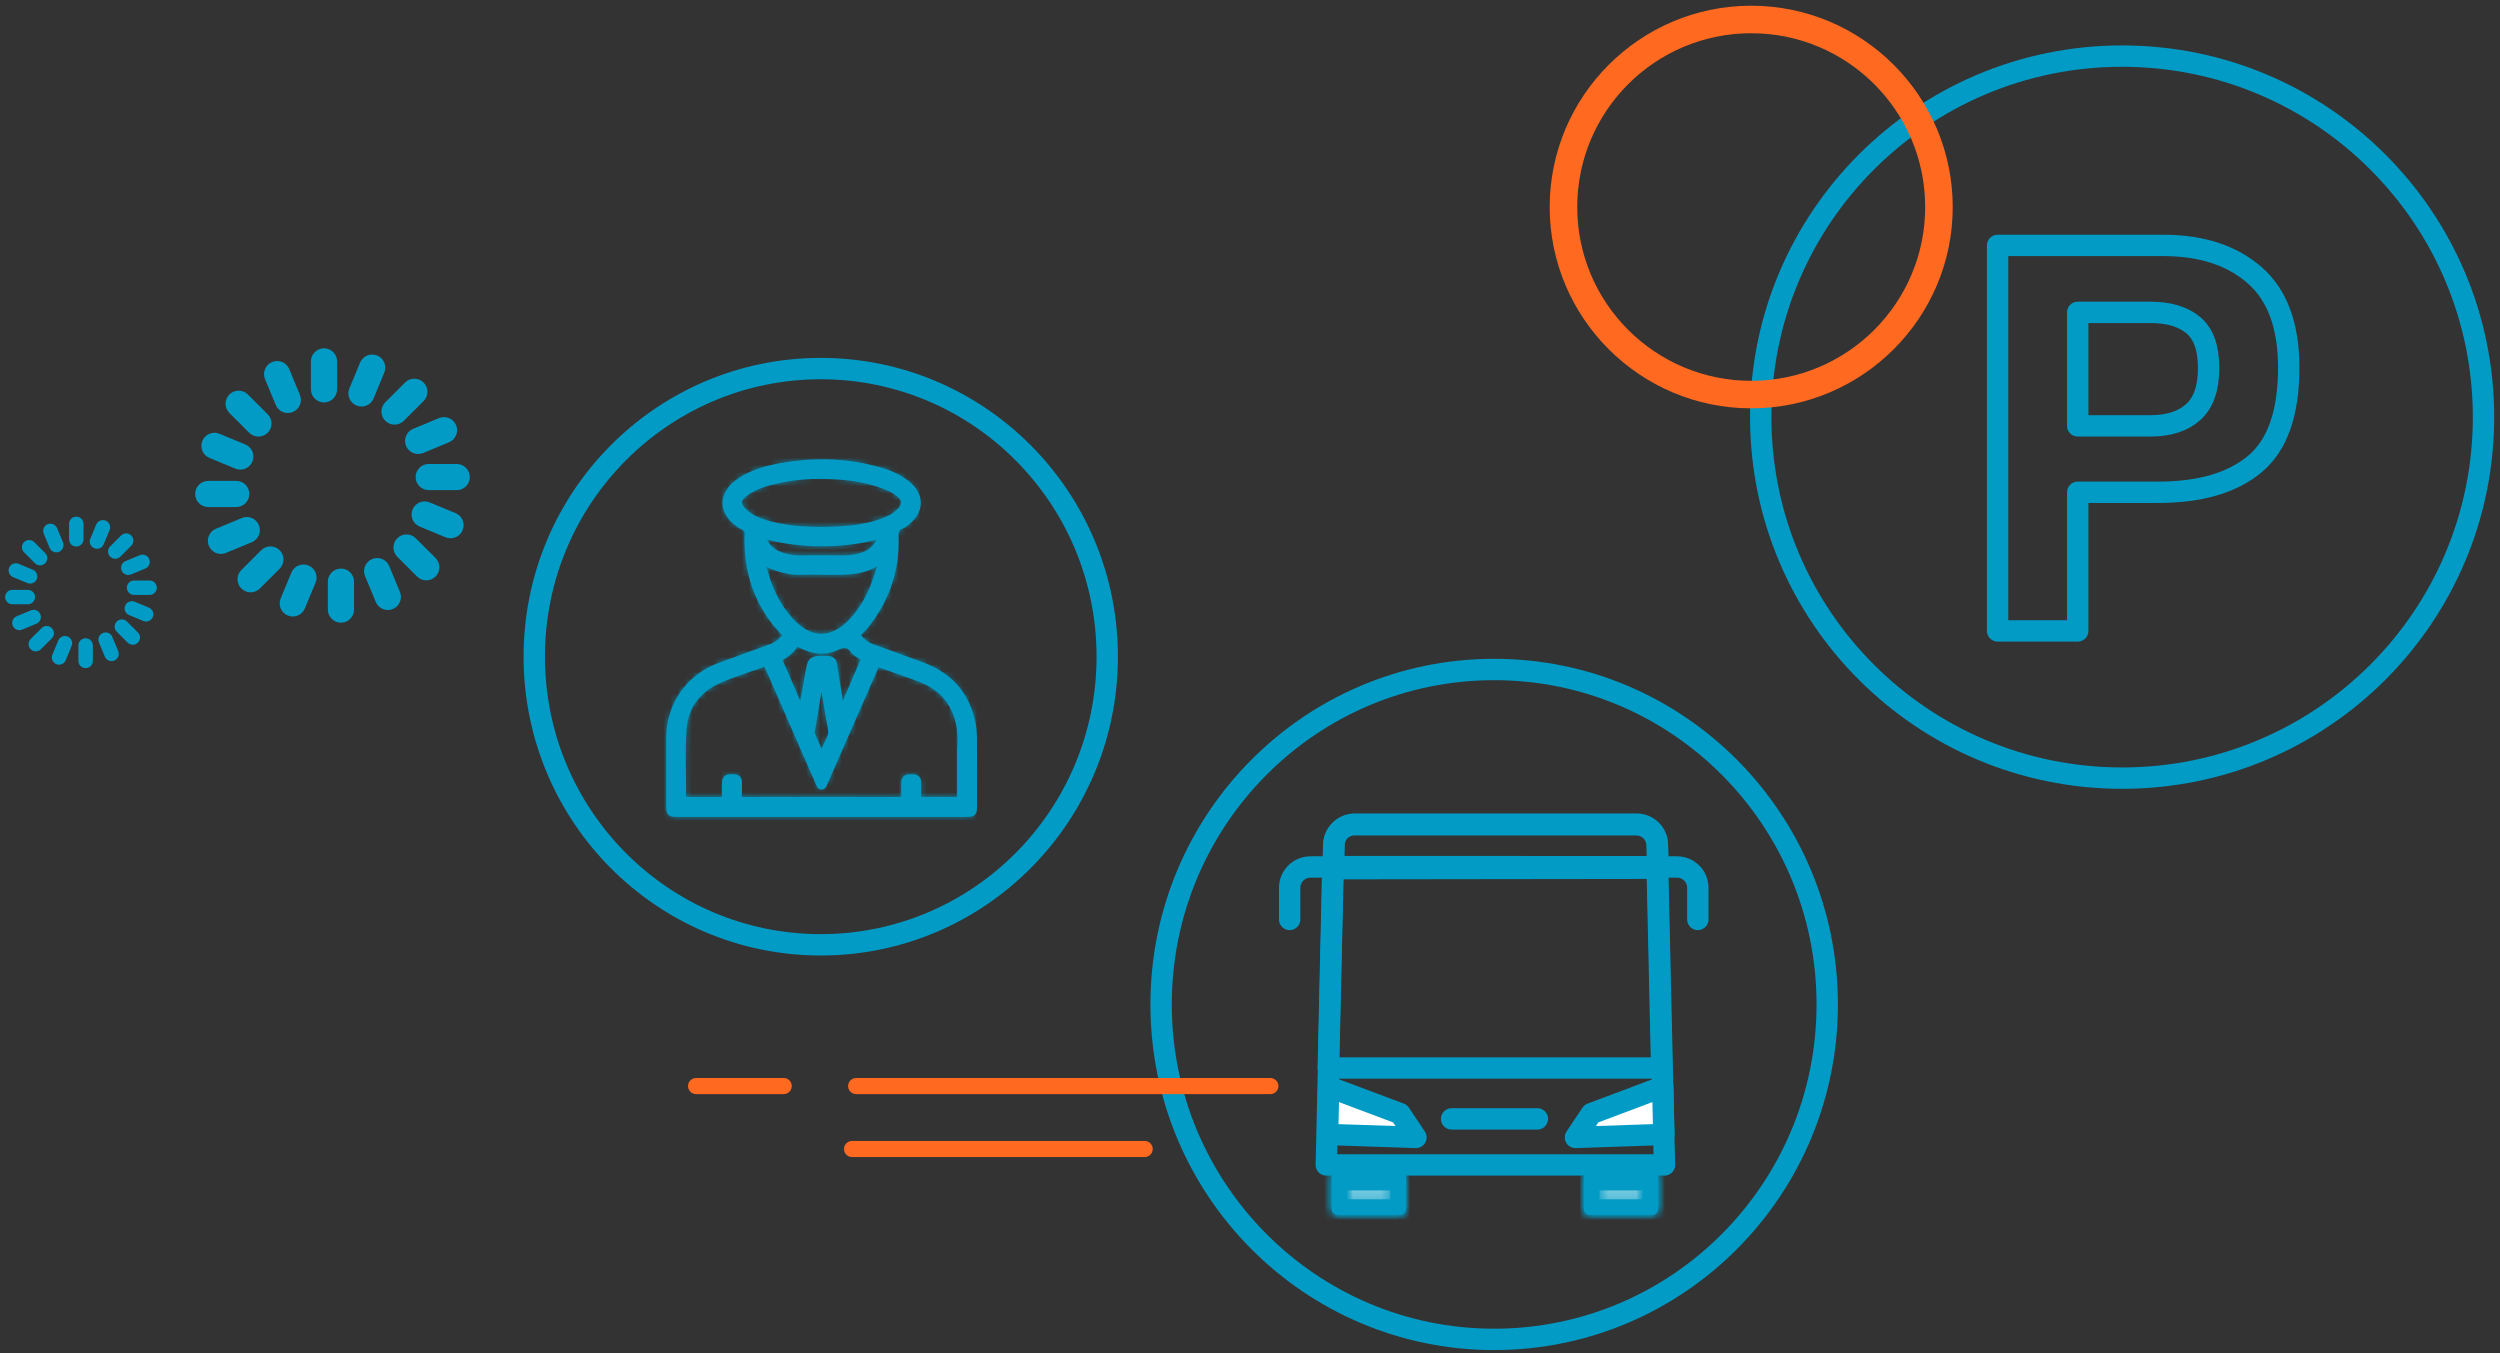 <?xml version="1.0" encoding="UTF-8"?>
<svg xmlns="http://www.w3.org/2000/svg" xmlns:xlink="http://www.w3.org/1999/xlink" width="351px" height="190px" viewBox="0 0 351 190" version="1.1">
  <rect x="0" y="0" width="351" height="190" fill="#333333" stroke="none"/>
  <!-- Generator: Sketch 44.1 (41455) - http://www.bohemiancoding.com/sketch -->
  <title>Page 1</title>
  <desc>Created with Sketch.</desc>
  <defs>
    <path d="M0.617,41.188 C0.617,63.53 18.626,81.641 40.841,81.641 C63.055,81.641 81.064,63.53 81.064,41.188 C81.064,18.848 63.055,0.737 40.841,0.737 C18.626,0.737 0.617,18.848 0.617,41.188 Z" id="path-1"/>
    <path d="M0.459,47.807 C0.459,73.78 21.395,94.834 47.22,94.834 C73.045,94.834 93.981,73.78 93.981,47.807 C93.981,21.835 73.045,0.781 47.22,0.781 C21.395,0.781 0.459,21.835 0.459,47.807 Z" id="path-3"/>
    <path d="M15.908,0.75 C17.863,0.398 19.817,0.213 21.765,0.213 C24.202,0.213 26.632,0.503 29.049,1.117 C30.675,1.531 32.25,2.096 33.599,3.158 C35.584,4.722 35.611,6.866 33.655,8.444 C33.423,8.63 33.194,8.854 32.924,8.954 C32.08,9.267 31.954,9.888 31.981,10.701 C32.133,15.131 30.794,19.092 28.138,22.61 C27.752,23.121 27.311,23.597 26.853,24.045 C26.586,24.305 26.599,24.492 26.815,24.743 C27.379,25.402 28.05,25.896 28.872,26.19 C31.202,27.027 33.535,27.855 35.851,28.728 C39.643,30.157 42.021,32.837 42.808,36.865 C42.939,37.539 42.983,38.237 42.988,38.925 C43.006,42.035 42.996,45.147 42.995,48.257 C42.995,49.418 42.993,49.42 41.864,49.42 C35.128,49.421 28.39,49.421 21.654,49.421 C14.94,49.421 8.225,49.421 1.513,49.421 C0.353,49.42 0.351,49.418 0.351,48.288 C0.349,45.154 0.345,42.019 0.351,38.886 C0.361,34.172 3.1,30.299 7.526,28.708 C9.856,27.871 12.178,27.015 14.507,26.178 C15.283,25.899 15.914,25.425 16.467,24.822 C16.736,24.531 16.739,24.324 16.442,24.017 C13.041,20.49 11.396,16.243 11.353,11.348 C11.35,11.071 11.322,10.79 11.358,10.519 C11.451,9.811 11.221,9.31 10.53,9.063 C10.487,9.046 10.45,9.016 10.411,8.992 C7.584,7.25 7.53,4.575 10.312,2.756 C12.012,1.644 13.939,1.105 15.908,0.75 Z M14.18,8.847 C16.575,9.519 19.03,9.692 21.503,9.692 C21.509,9.692 21.515,9.692 21.52,9.692 C24.459,9.692 27.378,9.534 30.184,8.533 C31.142,8.191 32.044,7.733 32.749,6.978 C33.592,6.075 33.522,5.292 32.566,4.517 C31.917,3.99 31.179,3.629 30.401,3.341 C27.59,2.306 24.673,1.962 21.46,1.985 C19.864,1.951 18.04,2.085 16.239,2.44 C14.369,2.811 12.514,3.251 10.934,4.403 C9.746,5.267 9.71,6.109 10.78,7.122 C11.742,8.033 12.938,8.499 14.18,8.847 Z M17.048,13.554 C17.681,13.672 18.318,13.702 18.956,13.702 C19.265,13.702 19.574,13.695 19.884,13.688 C20.491,13.674 21.099,13.661 21.706,13.699 C22.311,13.662 22.92,13.676 23.527,13.689 C24.498,13.711 25.469,13.732 26.431,13.549 C27.989,13.256 29.285,12.563 29.922,10.986 C29.99,10.815 30.087,10.623 29.964,10.46 C29.821,10.268 29.619,10.41 29.457,10.456 C27.823,10.918 26.158,11.176 24.465,11.314 C20.946,11.602 17.478,11.361 14.055,10.484 C13.846,10.432 13.596,10.223 13.414,10.429 C13.189,10.682 13.41,10.958 13.53,11.19 C14.271,12.618 15.548,13.272 17.048,13.554 Z M17.468,22.621 C18.807,24.017 20.226,24.708 21.644,24.708 C23.109,24.708 24.571,23.972 25.945,22.514 C27.633,20.72 28.731,18.59 29.491,16.266 C29.738,15.509 29.996,14.751 30.03,13.957 C29.809,13.877 29.709,13.998 29.6,14.069 C28.565,14.749 27.427,15.165 26.207,15.306 C24.767,15.473 23.322,15.448 21.879,15.424 C21.126,15.411 20.371,15.397 19.619,15.412 C18.865,15.426 18.109,15.473 17.356,15.355 C15.945,15.132 14.598,14.725 13.422,13.893 C13.264,14.082 13.311,14.251 13.344,14.398 C14.034,17.486 15.26,20.32 17.468,22.621 Z M18.765,35.074 L18.928,35.078 C19.225,33.409 19.529,31.741 19.82,30.071 C20.228,27.733 20.225,27.745 22.557,27.824 C23.076,27.843 23.285,28.055 23.357,28.547 C23.578,30.047 23.808,31.547 24.075,33.04 C24.196,33.717 24.218,34.422 24.518,35.209 C25.579,32.734 26.578,30.39 27.588,28.052 C27.73,27.724 27.619,27.544 27.35,27.369 C26.946,27.107 26.454,26.894 26.192,26.523 C25.507,25.556 24.846,25.521 23.781,26.024 C22.119,26.81 20.377,26.57 18.761,25.698 C18.311,25.455 18.061,25.484 17.758,25.922 C17.324,26.55 16.721,27.022 16.062,27.41 C15.775,27.578 15.593,27.745 15.756,28.121 C16.766,30.435 17.763,32.756 18.765,35.074 Z M2.149,46.984 C2.146,47.414 2.311,47.612 2.748,47.612 C2.751,47.612 2.753,47.612 2.756,47.612 C4.361,47.602 5.965,47.602 7.569,47.612 C8.001,47.615 8.2,47.443 8.19,46.998 C8.178,46.353 8.201,45.708 8.191,45.063 C8.183,44.429 8.597,44.43 9.019,44.431 C9.043,44.431 9.068,44.43 9.092,44.43 C9.542,44.428 9.999,44.402 9.986,45.068 C9.977,45.644 10.022,46.223 9.98,46.797 C9.934,47.446 10.208,47.628 10.821,47.622 C13.113,47.595 15.406,47.611 17.698,47.611 C22.624,47.611 27.553,47.602 32.48,47.622 C33.114,47.624 33.421,47.463 33.365,46.772 C33.32,46.222 33.375,45.666 33.355,45.113 C33.332,44.476 33.725,44.415 34.209,44.428 C34.674,44.442 35.172,44.37 35.155,45.088 C35.142,45.686 35.177,46.287 35.151,46.885 C35.128,47.418 35.332,47.625 35.87,47.618 C37.405,47.596 38.941,47.596 40.478,47.618 C41.009,47.625 41.21,47.428 41.202,46.889 C41.181,45.345 41.195,43.801 41.195,41.882 C41.143,40.553 41.391,38.828 41.098,37.148 C40.504,33.77 38.475,31.549 35.29,30.383 C33.741,29.815 32.187,29.256 30.626,28.724 C29.24,28.255 29.518,28.055 28.879,29.507 C26.585,34.709 24.307,39.919 22.019,45.123 C21.94,45.303 21.918,45.585 21.668,45.579 C21.425,45.575 21.402,45.296 21.323,45.116 C20.607,43.495 19.896,41.871 19.185,40.247 C17.526,36.45 15.868,32.654 14.214,28.855 C14.054,28.487 13.917,28.203 13.411,28.39 C11.39,29.138 9.316,29.753 7.344,30.612 C4.34,31.922 2.455,34.282 2.223,37.583 C2.001,40.704 2.164,43.85 2.149,46.984 Z M20.248,38.328 C20.687,39.358 21.137,40.383 21.667,41.601 C22.137,40.549 22.5,39.707 22.889,38.877 C23.091,38.443 23.149,38.029 23.052,37.545 C22.814,36.35 22.645,35.141 22.438,33.941 C22.202,32.573 21.954,31.209 21.692,29.728 C21.594,29.91 21.544,29.964 21.533,30.025 C21.092,32.679 20.654,35.333 20.219,37.987 C20.202,38.097 20.204,38.228 20.248,38.328 Z" id="path-5"/>
    <path d="M15.908,0.75 C17.862,0.398 19.817,0.213 21.765,0.213 C24.202,0.213 26.632,0.503 29.049,1.117 C30.675,1.531 32.25,2.096 33.599,3.158 C35.584,4.722 35.611,6.866 33.655,8.444 C33.423,8.63 33.194,8.854 32.924,8.954 C32.08,9.267 31.954,9.888 31.981,10.701 C32.133,15.131 30.794,19.092 28.138,22.61 C27.752,23.121 27.311,23.597 26.853,24.045 C26.586,24.305 26.599,24.492 26.815,24.743 C27.379,25.402 28.05,25.896 28.872,26.19 C31.202,27.027 33.535,27.855 35.851,28.728 C39.643,30.157 42.021,32.837 42.808,36.865 C42.939,37.539 42.983,38.237 42.988,38.925 C43.006,42.035 42.996,45.147 42.995,48.257 C42.995,49.418 42.993,49.42 41.864,49.42 C35.128,49.421 28.39,49.421 21.654,49.421 C14.94,49.421 8.225,49.421 1.513,49.421 C0.353,49.42 0.351,49.418 0.351,48.288 C0.349,45.154 0.345,42.019 0.351,38.886 C0.361,34.172 3.1,30.299 7.526,28.708 C9.856,27.871 12.178,27.015 14.507,26.178 C15.283,25.899 15.914,25.425 16.467,24.822 C16.736,24.531 16.739,24.324 16.442,24.017 C13.041,20.49 11.396,16.243 11.353,11.348 C11.35,11.071 11.322,10.79 11.358,10.519 C11.451,9.811 11.221,9.31 10.53,9.063 C10.487,9.046 10.45,9.016 10.411,8.992 C7.584,7.25 7.53,4.575 10.312,2.756 C12.012,1.644 13.939,1.105 15.908,0.75 Z M14.18,8.847 C16.575,9.519 19.03,9.692 21.503,9.692 C21.509,9.692 21.515,9.692 21.52,9.692 C24.459,9.692 27.378,9.534 30.184,8.533 C31.142,8.191 32.044,7.733 32.749,6.978 C33.592,6.075 33.522,5.292 32.566,4.517 C31.917,3.99 31.179,3.629 30.401,3.341 C27.59,2.306 24.673,1.962 21.46,1.985 C19.864,1.951 18.04,2.085 16.239,2.44 C14.369,2.811 12.514,3.251 10.934,4.403 C9.746,5.267 9.71,6.109 10.78,7.122 C11.742,8.033 12.938,8.499 14.18,8.847 Z M17.048,13.554 C17.681,13.672 18.318,13.702 18.955,13.702 C19.265,13.702 19.573,13.695 19.884,13.688 C20.491,13.674 21.099,13.661 21.706,13.699 C22.311,13.662 22.92,13.676 23.527,13.689 C24.498,13.711 25.469,13.732 26.431,13.549 C27.989,13.256 29.285,12.563 29.922,10.986 C29.99,10.815 30.087,10.623 29.964,10.46 C29.821,10.268 29.619,10.41 29.457,10.456 C27.823,10.918 26.158,11.176 24.465,11.314 C20.946,11.602 17.478,11.361 14.055,10.484 C13.846,10.432 13.596,10.223 13.414,10.429 C13.189,10.682 13.41,10.958 13.53,11.19 C14.271,12.618 15.548,13.272 17.048,13.554 Z M17.468,22.621 C18.807,24.017 20.226,24.708 21.644,24.708 C23.109,24.709 24.572,23.972 25.945,22.514 C27.633,20.72 28.731,18.59 29.491,16.266 C29.738,15.509 29.996,14.751 30.03,13.957 C29.809,13.877 29.709,13.998 29.6,14.069 C28.565,14.749 27.427,15.165 26.207,15.306 C24.767,15.473 23.322,15.448 21.879,15.424 C21.126,15.411 20.371,15.397 19.619,15.412 C18.865,15.426 18.109,15.473 17.356,15.355 C15.945,15.132 14.598,14.725 13.422,13.893 C13.264,14.082 13.311,14.251 13.344,14.398 C14.034,17.486 15.26,20.32 17.468,22.621 Z M18.765,35.074 L18.928,35.078 C19.225,33.409 19.529,31.741 19.82,30.071 C20.228,27.733 20.225,27.745 22.557,27.824 C23.076,27.843 23.285,28.055 23.357,28.547 C23.578,30.047 23.808,31.547 24.075,33.04 C24.196,33.717 24.218,34.422 24.518,35.209 C25.579,32.734 26.578,30.39 27.588,28.052 C27.73,27.724 27.619,27.544 27.35,27.369 C26.946,27.107 26.454,26.894 26.192,26.523 C25.507,25.556 24.846,25.521 23.781,26.024 C22.119,26.81 20.377,26.57 18.761,25.698 C18.311,25.455 18.061,25.484 17.758,25.922 C17.324,26.55 16.721,27.022 16.062,27.41 C15.775,27.578 15.593,27.745 15.756,28.121 C16.766,30.435 17.763,32.756 18.765,35.074 Z M2.149,46.984 C2.146,47.414 2.311,47.612 2.748,47.612 C2.751,47.612 2.753,47.612 2.756,47.612 C4.361,47.602 5.965,47.602 7.569,47.612 C8.001,47.615 8.2,47.443 8.19,46.998 C8.178,46.353 8.201,45.708 8.191,45.063 C8.183,44.429 8.597,44.43 9.019,44.431 C9.043,44.431 9.068,44.43 9.092,44.43 C9.542,44.428 9.999,44.402 9.986,45.068 C9.977,45.644 10.022,46.223 9.98,46.797 C9.934,47.446 10.208,47.628 10.821,47.622 C13.113,47.595 15.406,47.611 17.698,47.611 C22.624,47.611 27.553,47.602 32.48,47.622 C33.114,47.624 33.421,47.463 33.365,46.772 C33.32,46.222 33.375,45.666 33.355,45.113 C33.332,44.476 33.725,44.415 34.209,44.428 C34.674,44.442 35.172,44.37 35.155,45.088 C35.142,45.686 35.177,46.287 35.151,46.885 C35.128,47.418 35.332,47.625 35.87,47.618 C37.405,47.596 38.941,47.596 40.478,47.618 C41.009,47.625 41.21,47.428 41.202,46.889 C41.181,45.345 41.195,43.801 41.195,41.882 C41.143,40.553 41.391,38.828 41.098,37.148 C40.504,33.77 38.475,31.549 35.29,30.383 C33.741,29.815 32.187,29.256 30.626,28.724 C29.24,28.255 29.518,28.055 28.879,29.507 C26.585,34.709 24.307,39.919 22.019,45.123 C21.94,45.303 21.918,45.585 21.668,45.579 C21.425,45.575 21.402,45.296 21.323,45.116 C20.607,43.495 19.896,41.871 19.185,40.247 C17.526,36.45 15.868,32.654 14.214,28.855 C14.054,28.487 13.917,28.203 13.411,28.39 C11.39,29.138 9.316,29.753 7.344,30.612 C4.34,31.922 2.455,34.282 2.223,37.583 C2.001,40.704 2.164,43.85 2.149,46.984 Z M20.248,38.328 C20.687,39.358 21.137,40.383 21.667,41.601 C22.137,40.549 22.5,39.707 22.889,38.877 C23.091,38.443 23.149,38.029 23.052,37.545 C22.814,36.35 22.645,35.141 22.438,33.941 C22.202,32.573 21.954,31.209 21.692,29.728 C21.594,29.91 21.544,29.964 21.533,30.025 C21.092,32.679 20.654,35.333 20.219,37.987 C20.202,38.097 20.204,38.228 20.248,38.328 Z" id="path-7"/>
    <path d="M15.908,0.75 C17.863,0.398 19.817,0.213 21.765,0.213 C24.202,0.213 26.632,0.503 29.049,1.117 C30.675,1.531 32.25,2.096 33.599,3.158 C35.584,4.722 35.611,6.866 33.655,8.444 C33.423,8.63 33.194,8.854 32.924,8.954 C32.08,9.267 31.954,9.888 31.981,10.701 C32.133,15.131 30.794,19.092 28.138,22.61 C27.752,23.121 27.311,23.597 26.853,24.045 C26.586,24.305 26.599,24.492 26.815,24.743 C27.379,25.402 28.05,25.896 28.872,26.19 C31.202,27.027 33.535,27.855 35.851,28.728 C39.643,30.157 42.021,32.837 42.808,36.865 C42.939,37.539 42.983,38.237 42.988,38.925 C43.006,42.035 42.996,45.147 42.995,48.257 C42.995,49.418 42.993,49.42 41.864,49.42 C35.128,49.421 28.39,49.421 21.654,49.421 C14.94,49.421 8.225,49.421 1.513,49.421 C0.353,49.42 0.351,49.418 0.351,48.288 C0.349,45.154 0.345,42.019 0.351,38.886 C0.361,34.172 3.1,30.299 7.526,28.708 C9.856,27.871 12.178,27.015 14.507,26.178 C15.283,25.899 15.914,25.425 16.467,24.822 C16.736,24.531 16.739,24.324 16.442,24.017 C13.041,20.49 11.396,16.243 11.353,11.348 C11.35,11.071 11.322,10.79 11.358,10.519 C11.451,9.811 11.221,9.31 10.53,9.063 C10.487,9.046 10.45,9.016 10.411,8.992 C7.584,7.25 7.53,4.575 10.312,2.756 C12.012,1.644 13.939,1.105 15.908,0.75 Z M14.18,8.847 C16.575,9.519 19.03,9.692 21.503,9.692 C21.509,9.692 21.515,9.692 21.52,9.692 C24.459,9.692 27.378,9.534 30.184,8.533 C31.142,8.191 32.044,7.733 32.749,6.978 C33.592,6.075 33.522,5.292 32.566,4.517 C31.917,3.99 31.179,3.629 30.401,3.341 C27.59,2.306 24.673,1.962 21.46,1.985 C19.864,1.951 18.04,2.085 16.239,2.44 C14.369,2.811 12.514,3.251 10.934,4.403 C9.746,5.267 9.71,6.109 10.78,7.122 C11.742,8.033 12.938,8.499 14.18,8.847 Z M17.048,13.554 C17.681,13.672 18.318,13.702 18.956,13.702 C19.265,13.702 19.574,13.695 19.884,13.688 C20.491,13.674 21.099,13.661 21.706,13.699 C22.311,13.662 22.92,13.676 23.527,13.689 C24.498,13.711 25.469,13.732 26.431,13.549 C27.989,13.256 29.285,12.563 29.922,10.986 C29.99,10.815 30.087,10.623 29.964,10.46 C29.821,10.268 29.619,10.41 29.457,10.456 C27.823,10.918 26.158,11.176 24.465,11.314 C20.946,11.602 17.478,11.361 14.055,10.484 C13.846,10.432 13.596,10.223 13.414,10.429 C13.189,10.682 13.41,10.958 13.53,11.19 C14.271,12.618 15.548,13.272 17.048,13.554 Z M17.468,22.621 C18.807,24.017 20.226,24.708 21.644,24.708 C23.109,24.708 24.571,23.972 25.945,22.514 C27.633,20.72 28.731,18.59 29.491,16.266 C29.738,15.509 29.996,14.751 30.03,13.957 C29.809,13.877 29.709,13.998 29.6,14.069 C28.565,14.749 27.427,15.165 26.207,15.306 C24.767,15.473 23.322,15.448 21.879,15.424 C21.126,15.411 20.371,15.397 19.619,15.412 C18.865,15.426 18.109,15.473 17.356,15.355 C15.945,15.132 14.598,14.725 13.422,13.893 C13.264,14.082 13.311,14.251 13.344,14.398 C14.034,17.486 15.26,20.32 17.468,22.621 Z M18.765,35.074 L18.928,35.078 C19.225,33.409 19.529,31.741 19.82,30.071 C20.228,27.733 20.225,27.745 22.557,27.824 C23.076,27.843 23.285,28.055 23.357,28.547 C23.578,30.047 23.808,31.547 24.075,33.04 C24.196,33.717 24.218,34.422 24.518,35.209 C25.579,32.734 26.578,30.39 27.588,28.052 C27.73,27.724 27.619,27.544 27.35,27.369 C26.946,27.107 26.454,26.894 26.192,26.523 C25.507,25.556 24.846,25.521 23.781,26.024 C22.119,26.81 20.377,26.57 18.761,25.698 C18.311,25.455 18.061,25.484 17.758,25.922 C17.324,26.55 16.721,27.022 16.062,27.41 C15.775,27.578 15.593,27.745 15.756,28.121 C16.766,30.435 17.763,32.756 18.765,35.074 Z M2.149,46.984 C2.146,47.414 2.311,47.612 2.748,47.612 C2.751,47.612 2.753,47.612 2.756,47.612 C4.361,47.602 5.965,47.602 7.569,47.612 C8.001,47.615 8.2,47.443 8.19,46.998 C8.178,46.353 8.201,45.708 8.191,45.063 C8.183,44.429 8.597,44.43 9.019,44.431 C9.043,44.431 9.068,44.43 9.092,44.43 C9.542,44.428 9.999,44.402 9.986,45.068 C9.977,45.644 10.022,46.223 9.98,46.797 C9.934,47.446 10.208,47.628 10.821,47.622 C13.113,47.595 15.406,47.611 17.698,47.611 C22.624,47.611 27.553,47.602 32.48,47.622 C33.114,47.624 33.421,47.463 33.365,46.772 C33.32,46.222 33.375,45.666 33.355,45.113 C33.332,44.476 33.725,44.415 34.209,44.428 C34.674,44.442 35.172,44.37 35.155,45.088 C35.142,45.686 35.177,46.287 35.151,46.885 C35.128,47.418 35.332,47.625 35.87,47.618 C37.405,47.596 38.941,47.596 40.478,47.618 C41.009,47.625 41.21,47.428 41.202,46.889 C41.181,45.345 41.195,43.801 41.195,41.882 C41.143,40.553 41.391,38.828 41.098,37.148 C40.504,33.77 38.475,31.549 35.29,30.383 C33.741,29.815 32.187,29.256 30.626,28.724 C29.24,28.255 29.518,28.055 28.879,29.507 C26.585,34.709 24.307,39.919 22.019,45.123 C21.94,45.303 21.918,45.585 21.668,45.579 C21.425,45.575 21.402,45.296 21.323,45.116 C20.607,43.495 19.896,41.871 19.185,40.247 C17.526,36.45 15.868,32.654 14.214,28.855 C14.054,28.487 13.917,28.203 13.411,28.39 C11.39,29.138 9.316,29.753 7.344,30.612 C4.34,31.922 2.455,34.282 2.223,37.583 C2.001,40.704 2.164,43.85 2.149,46.984 Z M20.248,38.328 C20.687,39.358 21.137,40.383 21.667,41.601 C22.137,40.549 22.5,39.707 22.889,38.877 C23.091,38.443 23.149,38.029 23.052,37.545 C22.814,36.35 22.645,35.141 22.438,33.941 C22.202,32.573 21.954,31.209 21.692,29.728 C21.594,29.91 21.544,29.964 21.533,30.025 C21.092,32.679 20.654,35.333 20.219,37.987 C20.202,38.097 20.204,38.228 20.248,38.328 Z" id="path-9"/>
    <polygon id="path-11" points="0.699 3.793 8.951 3.793 8.951 0.317 0.699 0.317"/>
    <path d="M0.524,0.143 L10.961,0.143 L10.961,4.961 C10.961,5.425 10.584,5.802 10.119,5.802 L1.368,5.802 C0.901,5.802 0.524,5.425 0.524,4.961 L0.524,0.143 Z M2.71,3.619 L8.775,3.619 L8.775,2.328 L2.71,2.328 L2.71,3.619 Z" id="path-13"/>
    <polygon id="path-15" points="0.287 3.793 8.539 3.793 8.539 0.317 0.287 0.317"/>
    <path d="M0.112,0.143 L10.551,0.143 L10.551,4.961 C10.551,5.425 10.172,5.802 9.708,5.802 L0.955,5.802 C0.49,5.802 0.112,5.425 0.112,4.961 L0.112,0.143 Z M2.299,3.619 L8.364,3.619 L8.364,2.328 L2.299,2.328 L2.299,3.619 Z" id="path-17"/>
    <polygon id="path-19" points="1.024 0.66 0.87 7.343 13.279 7.76 11.049 4.418 1.029 0.654"/>
    <polygon id="path-21" points="3.003 4.418 0.773 7.76 13.182 7.343 13.027 0.66 13.023 0.654"/>
    <path d="M0.836,0.571 L12.877,0.571 L0.836,0.571 Z" id="path-23"/>
  </defs>
  <g id="DESIGN" stroke="none" stroke-width="1" fill="none" fill-rule="evenodd">
    <g id="SERVICIOS-/-PRODUCTO" transform="translate(-937, -201)">
      <g id="Page-1" transform="translate(937, 201)">
        <g id="Group-78" transform="translate(247.055, 6.973)" stroke="#019BC5" stroke-width="3" stroke-linecap="round" stroke-linejoin="round">
          <path d="M101.63,51.591 C101.63,79.585 78.913,102.278 50.891,102.278 C22.868,102.278 0.151,79.585 0.151,51.591 C0.151,23.597 22.868,0.904 50.891,0.904 C78.913,0.904 101.63,23.597 101.63,51.591 Z" id="Stroke-74"/>
          <path d="M60.884,38.682 C59.451,37.482 57.442,36.882 54.859,36.882 L44.658,36.882 L44.658,52.818 L54.859,52.818 C57.442,52.818 59.451,52.169 60.884,50.872 C62.318,49.575 63.035,47.519 63.035,44.703 C63.035,41.889 62.318,39.882 60.884,38.682 Z M69.525,58.179 C66.354,60.822 61.825,62.144 55.938,62.144 L44.658,62.144 L44.658,81.605 L33.411,81.605 L33.411,27.483 L56.672,27.483 C62.035,27.483 66.311,28.878 69.5,31.668 C72.688,34.459 74.282,38.78 74.282,44.63 C74.282,51.019 72.696,55.535 69.525,58.179 Z" id="Stroke-76"/>
        </g>
        <g id="Group-81" transform="translate(74.392, 51.012)">
          <mask id="mask-2" fill="white">
            <use xlink:href="#path-1"/>
          </mask>
          <g id="Clip-80"/>
          <polygon id="Stroke-79" stroke="#019BC5" stroke-width="5" stroke-linecap="round" stroke-linejoin="round" mask="url(#mask-2)" points="-163.938 638.942 908.279 638.942 908.279 -465.644 -163.938 -465.644"/>
        </g>
        <path d="M115.233,132.652 C137.448,132.652 155.456,114.541 155.456,92.2 C155.456,69.86 137.448,51.749 115.233,51.749 C93.018,51.749 75.01,69.86 75.01,92.2 C75.01,114.541 93.018,132.652 115.233,132.652 Z" id="Stroke-82" stroke="#019BC5" stroke-width="3" stroke-linecap="round" stroke-linejoin="round"/>
        <g id="Group-86" transform="translate(162.561, 93.216)">
          <mask id="mask-4" fill="white">
            <use xlink:href="#path-3"/>
          </mask>
          <g id="Clip-85"/>
          <polygon id="Stroke-84" stroke="#019BC5" stroke-width="3" stroke-linecap="round" stroke-linejoin="round" mask="url(#mask-4)" points="-190.842 742.714 1055.643 742.714 1055.643 -541.402 -190.842 -541.402"/>
        </g>
        <g id="Group-91" transform="translate(93.679, 64.774)">
          <path d="M116.101,123.275 C141.927,123.275 162.863,102.221 162.863,76.249 C162.863,50.277 141.927,29.222 116.101,29.222 C90.276,29.222 69.34,50.277 69.34,76.249 C69.34,102.221 90.276,123.275 116.101,123.275 Z" id="Stroke-87" stroke="#019BC5" stroke-width="3" stroke-linecap="round" stroke-linejoin="round"/>
          <path d="M21.667,41.601 C22.137,40.55 22.5,39.707 22.889,38.876 C23.091,38.443 23.149,38.029 23.052,37.545 C22.814,36.35 22.644,35.141 22.438,33.94 C22.202,32.573 21.955,31.209 21.692,29.728 C21.594,29.91 21.544,29.964 21.534,30.024 C21.092,32.679 20.654,35.333 20.22,37.988 C20.201,38.097 20.204,38.229 20.247,38.328 C20.686,39.357 21.136,40.382 21.667,41.601 M21.706,13.699 C23.28,13.604 24.867,13.845 26.431,13.549 C27.989,13.256 29.285,12.564 29.922,10.985 C29.99,10.815 30.087,10.624 29.964,10.46 C29.821,10.268 29.62,10.41 29.457,10.456 C27.823,10.918 26.158,11.175 24.465,11.314 C20.946,11.602 17.478,11.361 14.055,10.484 C13.847,10.431 13.596,10.223 13.413,10.428 C13.188,10.682 13.41,10.958 13.53,11.19 C14.272,12.618 15.548,13.271 17.048,13.553 C18.591,13.843 20.154,13.601 21.706,13.699 M18.765,35.074 L18.928,35.078 C19.225,33.409 19.529,31.741 19.82,30.071 C20.228,27.734 20.224,27.745 22.557,27.824 C23.076,27.843 23.285,28.054 23.357,28.546 C23.579,30.047 23.809,31.547 24.075,33.04 C24.196,33.717 24.218,34.422 24.519,35.209 C25.579,32.733 26.578,30.39 27.588,28.051 C27.73,27.724 27.619,27.544 27.35,27.368 C26.947,27.107 26.454,26.894 26.191,26.523 C25.507,25.555 24.846,25.521 23.781,26.024 C22.118,26.81 20.378,26.57 18.76,25.699 C18.31,25.455 18.061,25.484 17.758,25.922 C17.324,26.55 16.721,27.023 16.062,27.41 C15.776,27.578 15.593,27.745 15.756,28.121 C16.766,30.436 17.764,32.756 18.765,35.074 M13.422,13.893 C13.264,14.082 13.312,14.251 13.344,14.398 C14.034,17.486 15.261,20.32 17.469,22.621 C20.189,25.456 23.241,25.385 25.945,22.513 C27.634,20.72 28.731,18.589 29.49,16.266 C29.738,15.509 29.995,14.75 30.03,13.956 C29.809,13.878 29.71,13.998 29.6,14.07 C28.565,14.749 27.428,15.165 26.207,15.306 C24.018,15.56 21.815,15.37 19.619,15.411 C18.866,15.426 18.108,15.473 17.356,15.355 C15.945,15.133 14.599,14.725 13.422,13.893 M21.46,1.986 C19.864,1.951 18.04,2.084 16.239,2.441 C14.369,2.811 12.513,3.251 10.934,4.402 C9.747,5.267 9.709,6.109 10.78,7.122 C11.742,8.034 12.938,8.498 14.18,8.847 C16.581,9.521 19.042,9.693 21.521,9.692 C24.459,9.692 27.379,9.534 30.184,8.534 C31.142,8.191 32.044,7.733 32.749,6.978 C33.593,6.075 33.522,5.291 32.566,4.517 C31.918,3.99 31.178,3.628 30.401,3.342 C27.59,2.305 24.673,1.962 21.46,1.986 M41.195,41.882 C41.143,40.553 41.391,38.827 41.096,37.148 C40.505,33.77 38.475,31.549 35.29,30.382 C33.741,29.815 32.188,29.256 30.626,28.725 C29.24,28.255 29.519,28.056 28.879,29.507 C26.585,34.71 24.307,39.919 22.019,45.124 C21.941,45.302 21.918,45.585 21.668,45.579 C21.426,45.575 21.403,45.296 21.323,45.116 C20.607,43.495 19.896,41.871 19.186,40.247 C17.526,36.45 15.867,32.654 14.214,28.855 C14.055,28.487 13.917,28.203 13.412,28.39 C11.391,29.138 9.315,29.752 7.344,30.613 C4.341,31.922 2.456,34.282 2.222,37.584 C2.001,40.703 2.164,43.85 2.149,46.984 C2.146,47.417 2.312,47.615 2.756,47.612 C4.361,47.602 5.965,47.602 7.569,47.612 C8.001,47.615 8.199,47.443 8.19,46.999 C8.178,46.354 8.2,45.708 8.192,45.062 C8.183,44.392 8.646,44.432 9.092,44.43 C9.542,44.429 9.999,44.401 9.987,45.068 C9.976,45.645 10.022,46.223 9.98,46.796 C9.934,47.446 10.208,47.628 10.822,47.621 C13.113,47.595 15.406,47.611 17.697,47.611 C22.625,47.611 27.553,47.602 32.48,47.622 C33.114,47.624 33.422,47.463 33.365,46.771 C33.321,46.222 33.375,45.666 33.355,45.113 C33.333,44.476 33.726,44.415 34.209,44.428 C34.674,44.441 35.171,44.37 35.155,45.088 C35.142,45.686 35.177,46.287 35.151,46.885 C35.128,47.418 35.332,47.625 35.871,47.618 C37.405,47.596 38.942,47.596 40.477,47.618 C41.01,47.625 41.21,47.428 41.202,46.89 C41.181,45.346 41.195,43.801 41.195,41.882 M21.654,49.421 C14.94,49.421 8.226,49.421 1.512,49.42 C0.353,49.42 0.351,49.418 0.351,48.288 C0.35,45.154 0.345,42.02 0.352,38.885 C0.361,34.171 3.1,30.298 7.526,28.708 C9.855,27.871 12.178,27.015 14.507,26.178 C15.283,25.899 15.914,25.425 16.468,24.822 C16.736,24.531 16.74,24.324 16.442,24.016 C13.041,20.49 11.396,16.242 11.353,11.347 C11.351,11.071 11.322,10.791 11.358,10.519 C11.451,9.812 11.221,9.31 10.53,9.062 C10.487,9.046 10.451,9.016 10.411,8.992 C7.584,7.25 7.531,4.575 10.313,2.756 C12.013,1.644 13.94,1.105 15.908,0.751 C20.31,-0.043 24.7,0.012 29.05,1.118 C30.676,1.531 32.25,2.096 33.599,3.158 C35.585,4.722 35.611,6.866 33.655,8.443 C33.423,8.63 33.193,8.854 32.924,8.953 C32.079,9.266 31.954,9.887 31.981,10.701 C32.133,15.131 30.794,19.092 28.138,22.609 C27.752,23.121 27.312,23.598 26.853,24.045 C26.586,24.305 26.6,24.492 26.815,24.743 C27.38,25.402 28.05,25.896 28.873,26.19 C31.202,27.027 33.535,27.855 35.851,28.727 C39.643,30.157 42.02,32.837 42.808,36.865 C42.939,37.539 42.983,38.237 42.988,38.925 C43.006,42.035 42.996,45.146 42.995,48.257 C42.995,49.418 42.993,49.42 41.864,49.42 C35.128,49.421 28.39,49.421 21.654,49.421" id="Fill-89" fill="#019BC5"/>
        </g>
        <g id="Group-94" transform="translate(93.679, 64.774)">
          <mask id="mask-6" fill="white">
            <use xlink:href="#path-5"/>
          </mask>
          <g id="Clip-93"/>
          <polygon id="Fill-92" fill="#019BC5" mask="url(#mask-6)" points="-182.078 808.755 890.139 808.755 890.139 -295.831 -182.078 -295.831"/>
        </g>
        <g id="Group-98" transform="translate(93.679, 64.774)">
          <mask id="mask-8" fill="white">
            <use xlink:href="#path-7"/>
          </mask>
          <g id="Clip-96"/>
          <polygon id="Fill-95" fill="#019BC5" mask="url(#mask-8)" points="-3.375 53.14 46.721 53.14 46.721 -3.506 -3.375 -3.506"/>
          <polygon id="Stroke-97" stroke="#019BC5" mask="url(#mask-8)" points="-3.375 53.14 46.721 53.14 46.721 -3.506 -3.375 -3.506"/>
        </g>
        <g id="Group-101" transform="translate(93.679, 64.774)">
          <mask id="mask-10" fill="white">
            <use xlink:href="#path-9"/>
          </mask>
          <g id="Clip-100"/>
          <polygon id="Stroke-99" stroke="#019BC5" mask="url(#mask-10)" points="-182.078 808.755 890.139 808.755 890.139 -295.831 -182.078 -295.831"/>
        </g>
        <g id="Group-106" transform="translate(93.679, 64.774)" stroke="#019BC5">
          <path d="M21.667,41.601 C22.137,40.55 22.5,39.707 22.889,38.876 C23.091,38.443 23.149,38.029 23.052,37.545 C22.814,36.35 22.644,35.141 22.438,33.94 C22.202,32.573 21.955,31.209 21.692,29.728 C21.594,29.91 21.544,29.964 21.534,30.024 C21.092,32.679 20.654,35.333 20.22,37.988 C20.201,38.097 20.204,38.229 20.247,38.328 C20.686,39.357 21.136,40.382 21.667,41.601 M21.706,13.699 C23.28,13.604 24.867,13.845 26.431,13.549 C27.989,13.256 29.285,12.564 29.922,10.985 C29.99,10.815 30.087,10.624 29.964,10.46 C29.821,10.268 29.62,10.41 29.457,10.456 C27.823,10.918 26.158,11.175 24.465,11.314 C20.946,11.602 17.478,11.361 14.055,10.484 C13.847,10.431 13.596,10.223 13.413,10.428 C13.188,10.682 13.41,10.958 13.53,11.19 C14.272,12.618 15.548,13.271 17.048,13.553 C18.591,13.843 20.154,13.601 21.706,13.699 M18.765,35.074 L18.928,35.078 C19.225,33.409 19.529,31.741 19.82,30.071 C20.228,27.734 20.224,27.745 22.557,27.824 C23.076,27.843 23.285,28.054 23.357,28.546 C23.579,30.047 23.809,31.547 24.075,33.04 C24.196,33.717 24.218,34.422 24.519,35.209 C25.579,32.733 26.578,30.39 27.588,28.051 C27.73,27.724 27.619,27.544 27.35,27.368 C26.947,27.107 26.454,26.894 26.191,26.523 C25.507,25.555 24.846,25.521 23.781,26.024 C22.118,26.81 20.378,26.57 18.76,25.699 C18.31,25.455 18.061,25.484 17.758,25.922 C17.324,26.55 16.721,27.023 16.062,27.41 C15.776,27.578 15.593,27.745 15.756,28.121 C16.766,30.436 17.764,32.756 18.765,35.074 M13.422,13.893 C13.264,14.082 13.312,14.251 13.344,14.398 C14.034,17.486 15.261,20.32 17.469,22.621 C20.189,25.456 23.241,25.385 25.945,22.513 C27.634,20.72 28.731,18.589 29.49,16.266 C29.738,15.509 29.995,14.75 30.03,13.956 C29.809,13.878 29.71,13.998 29.6,14.07 C28.565,14.749 27.428,15.165 26.207,15.306 C24.018,15.56 21.815,15.37 19.619,15.411 C18.866,15.426 18.108,15.473 17.356,15.355 C15.945,15.133 14.599,14.725 13.422,13.893 M21.46,1.986 C19.864,1.951 18.04,2.084 16.239,2.441 C14.369,2.811 12.513,3.251 10.934,4.402 C9.747,5.267 9.709,6.109 10.78,7.122 C11.742,8.034 12.938,8.498 14.18,8.847 C16.581,9.521 19.042,9.693 21.521,9.692 C24.459,9.692 27.379,9.534 30.184,8.534 C31.142,8.191 32.044,7.733 32.749,6.978 C33.593,6.075 33.522,5.291 32.566,4.517 C31.918,3.99 31.178,3.628 30.401,3.342 C27.59,2.305 24.673,1.962 21.46,1.986 M41.195,41.882 C41.143,40.553 41.391,38.827 41.096,37.148 C40.505,33.77 38.475,31.549 35.29,30.382 C33.741,29.815 32.188,29.256 30.626,28.725 C29.24,28.255 29.519,28.056 28.879,29.507 C26.585,34.71 24.307,39.919 22.019,45.124 C21.941,45.302 21.918,45.585 21.668,45.579 C21.426,45.575 21.403,45.296 21.323,45.116 C20.607,43.495 19.896,41.871 19.186,40.247 C17.526,36.45 15.867,32.654 14.214,28.855 C14.055,28.487 13.917,28.203 13.412,28.39 C11.391,29.138 9.315,29.752 7.344,30.613 C4.341,31.922 2.456,34.282 2.222,37.584 C2.001,40.703 2.164,43.85 2.149,46.984 C2.146,47.417 2.312,47.615 2.756,47.612 C4.361,47.602 5.965,47.602 7.569,47.612 C8.001,47.615 8.199,47.443 8.19,46.999 C8.178,46.354 8.2,45.708 8.192,45.062 C8.183,44.392 8.646,44.432 9.092,44.43 C9.542,44.429 9.999,44.401 9.987,45.068 C9.976,45.645 10.022,46.223 9.98,46.796 C9.934,47.446 10.208,47.628 10.822,47.621 C13.113,47.595 15.406,47.611 17.697,47.611 C22.625,47.611 27.553,47.602 32.48,47.622 C33.114,47.624 33.422,47.463 33.365,46.771 C33.321,46.222 33.375,45.666 33.355,45.113 C33.333,44.476 33.726,44.415 34.209,44.428 C34.674,44.441 35.171,44.37 35.155,45.088 C35.142,45.686 35.177,46.287 35.151,46.885 C35.128,47.418 35.332,47.625 35.871,47.618 C37.405,47.596 38.942,47.596 40.477,47.618 C41.01,47.625 41.21,47.428 41.202,46.89 C41.181,45.346 41.195,43.801 41.195,41.882 M21.654,49.421 C14.94,49.421 8.226,49.421 1.512,49.42 C0.353,49.42 0.351,49.418 0.351,48.288 C0.35,45.154 0.345,42.02 0.352,38.885 C0.361,34.171 3.1,30.298 7.526,28.708 C9.855,27.871 12.178,27.015 14.507,26.178 C15.283,25.899 15.914,25.425 16.468,24.822 C16.736,24.531 16.74,24.324 16.442,24.016 C13.041,20.49 11.396,16.242 11.353,11.347 C11.351,11.071 11.322,10.791 11.358,10.519 C11.451,9.812 11.221,9.31 10.53,9.062 C10.487,9.046 10.451,9.016 10.411,8.992 C7.584,7.25 7.531,4.575 10.313,2.756 C12.013,1.644 13.94,1.105 15.908,0.751 C20.31,-0.043 24.7,0.012 29.05,1.118 C30.676,1.531 32.25,2.096 33.599,3.158 C35.585,4.722 35.611,6.866 33.655,8.443 C33.423,8.63 33.193,8.854 32.924,8.953 C32.079,9.266 31.954,9.887 31.981,10.701 C32.133,15.131 30.794,19.092 28.138,22.609 C27.752,23.121 27.312,23.598 26.853,24.045 C26.586,24.305 26.6,24.492 26.815,24.743 C27.38,25.402 28.05,25.896 28.873,26.19 C31.202,27.027 33.535,27.855 35.851,28.727 C39.643,30.157 42.02,32.837 42.808,36.865 C42.939,37.539 42.983,38.237 42.988,38.925 C43.006,42.035 42.996,45.146 42.995,48.257 C42.995,49.418 42.993,49.42 41.864,49.42 C35.128,49.421 28.39,49.421 21.654,49.421" id="Stroke-102"/>
          <path d="M140.012,98.781 L92.535,98.781 L93.567,53.945 C93.567,52.331 94.877,51.024 96.492,51.024 L136.053,51.024 C137.67,51.024 138.979,52.331 138.979,53.945 L140.012,98.781 Z" id="Stroke-104" stroke-width="3" stroke-linecap="round" stroke-linejoin="round"/>
        </g>
        <g id="Group-109" transform="translate(187.358, 165.696)">
          <mask id="mask-12" fill="white">
            <use xlink:href="#path-11"/>
          </mask>
          <g id="Clip-108"/>
          <polygon id="Fill-107" fill="#FFFFFF" mask="url(#mask-12)" points="-3.63 8.117 13.279 8.117 13.279 -4.006 -3.63 -4.006"/>
        </g>
        <path d="M197.401,164.923 L186.964,164.923 L186.964,169.739 C186.964,170.203 187.341,170.581 187.807,170.581 L196.558,170.581 C197.024,170.581 197.401,170.203 197.401,169.739 L197.401,164.923 Z M189.15,168.398 L195.215,168.398 L195.215,167.106 L189.15,167.106 L189.15,168.398 Z" id="Fill-110" fill="#019BC5"/>
        <g id="Group-115" transform="translate(186.439, 164.779)">
          <mask id="mask-14" fill="white">
            <use xlink:href="#path-13"/>
          </mask>
          <g id="Clip-113"/>
          <polygon id="Fill-112" fill="#019BC5" mask="url(#mask-14)" points="-6.369 6.558 53.358 6.558 53.358 -49.649 -6.369 -49.649"/>
          <polygon id="Fill-114" fill="#019BC5" mask="url(#mask-14)" points="-3.803 10.126 15.29 10.126 15.29 -4.18 -3.803 -4.18"/>
        </g>
        <g id="Group-118" transform="translate(223.176, 165.696)">
          <mask id="mask-16" fill="white">
            <use xlink:href="#path-15"/>
          </mask>
          <g id="Clip-117"/>
          <polygon id="Fill-116" fill="#FFFFFF" mask="url(#mask-16)" points="-4.041 8.117 12.866 8.117 12.866 -4.006 -4.041 -4.006"/>
        </g>
        <path d="M232.808,164.923 L222.371,164.923 L222.371,169.739 C222.371,170.203 222.748,170.581 223.213,170.581 L231.965,170.581 C232.431,170.581 232.808,170.203 232.808,169.739 L232.808,164.923 Z M224.557,168.398 L230.621,168.398 L230.621,167.106 L224.557,167.106 L224.557,168.398 Z" id="Fill-119" fill="#019BC5"/>
        <g id="Group-124" transform="translate(222.258, 164.779)">
          <mask id="mask-18" fill="white">
            <use xlink:href="#path-17"/>
          </mask>
          <g id="Clip-122"/>
          <polygon id="Fill-121" fill="#019BC5" mask="url(#mask-18)" points="-42.188 6.558 17.54 6.558 17.54 -49.649 -42.188 -49.649"/>
          <polygon id="Fill-123" fill="#019BC5" mask="url(#mask-18)" points="-4.216 10.126 14.878 10.126 14.878 -4.18 -4.216 -4.18"/>
        </g>
        <g id="Group-127" transform="translate(185.521, 151.934)">
          <mask id="mask-20" fill="white">
            <use xlink:href="#path-19"/>
          </mask>
          <g id="Clip-126"/>
          <polygon id="Fill-125" fill="#FFFFFF" mask="url(#mask-20)" points="-3.458 12.083 17.607 12.083 17.607 -3.67 -3.458 -3.67"/>
        </g>
        <polygon id="Stroke-128" stroke="#019BC5" stroke-width="3" stroke-linecap="round" stroke-linejoin="round" points="198.799 159.694 196.57 156.352 186.55 152.588 186.545 152.593 186.391 159.276"/>
        <g id="Group-132" transform="translate(220.421, 151.934)">
          <mask id="mask-22" fill="white">
            <use xlink:href="#path-21"/>
          </mask>
          <g id="Clip-131"/>
          <polygon id="Fill-130" fill="#FFFFFF" mask="url(#mask-22)" points="-3.555 12.083 17.51 12.083 17.51 -3.67 -3.555 -3.67"/>
        </g>
        <polygon id="Stroke-133" stroke="#019BC5" stroke-width="3" stroke-linecap="round" stroke-linejoin="round" points="221.194 159.694 223.424 156.352 233.444 152.588 233.448 152.593 233.603 159.276"/>
        <g id="Group-137" transform="translate(202.971, 156.521)">
          <mask id="mask-24" fill="white">
            <use xlink:href="#path-23"/>
          </mask>
          <g id="Clip-136"/>
          <polygon id="Fill-135" fill="#FFFFFF" mask="url(#mask-24)" points="-3.493 4.894 17.205 4.894 17.205 -3.753 -3.493 -3.753"/>
        </g>
        <path d="M203.807,157.092 L215.848,157.092" id="Stroke-138" stroke="#019BC5" stroke-width="3" stroke-linecap="round" stroke-linejoin="round"/>
        <path d="M229.78,115.708 L190.219,115.708 C188.603,115.708 187.294,117.017 187.294,118.63 L187.225,121.674 L232.811,121.68 L232.705,118.63 C232.705,117.017 231.396,115.708 229.78,115.708 Z" id="Stroke-140" stroke="#019BC5" stroke-width="3" stroke-linecap="round" stroke-linejoin="round"/>
        <g id="Group-146" transform="translate(180.929, 121.657)" stroke="#019BC5" stroke-width="3" stroke-linecap="round" stroke-linejoin="round">
          <polygon id="Stroke-142" points="5.56 28.289 52.368 28.289 51.739 0.246 6.19 0.305"/>
          <path d="M57.446,7.43 L57.446,2.989 C57.446,1.375 56.137,0.067 54.521,0.067 L3.064,0.067 C1.447,0.067 0.138,1.375 0.138,2.989 L0.138,7.43" id="Stroke-144"/>
        </g>
        <g id="Group-73" transform="translate(0, 0.55)">
          <path d="M10.711,76.182 C10.151,76.182 9.696,75.729 9.696,75.168 L9.696,73.001 C9.696,72.441 10.151,71.987 10.711,71.987 C11.271,71.987 11.726,72.441 11.726,73.001 L11.726,75.168 C11.726,75.729 11.271,76.182 10.711,76.182" id="Fill-1" fill="#019BC5"/>
          <path d="M7.906,77.001 C7.507,77.001 7.13,76.765 6.969,76.376 L6.138,74.373 C5.923,73.855 6.168,73.262 6.686,73.049 C7.201,72.834 7.796,73.079 8.011,73.597 L8.843,75.599 C9.058,76.117 8.812,76.71 8.294,76.923 C8.167,76.976 8.036,77.001 7.906,77.001" id="Fill-3" fill="#019BC5"/>
          <path d="M5.628,78.83 C5.368,78.83 5.109,78.73 4.912,78.532 L3.376,76.998 C2.98,76.604 2.98,75.961 3.376,75.566 C3.771,75.168 4.414,75.168 4.81,75.566 L6.345,77.1 C6.741,77.495 6.741,78.138 6.345,78.532 C6.147,78.73 5.888,78.83 5.628,78.83" id="Fill-5" fill="#019BC5"/>
          <path d="M4.223,81.39 C4.093,81.39 3.963,81.364 3.835,81.312 L1.829,80.481 C1.312,80.268 1.067,79.674 1.282,79.157 C1.495,78.64 2.089,78.397 2.607,78.61 L4.612,79.441 C5.13,79.654 5.375,80.247 5.16,80.764 C5,81.154 4.622,81.39 4.223,81.39" id="Fill-7" fill="#019BC5"/>
          <path d="M3.907,84.292 L1.737,84.292 C1.176,84.292 0.722,83.839 0.722,83.278 C0.722,82.718 1.176,82.265 1.737,82.265 L3.907,82.265 C4.467,82.265 4.921,82.718 4.921,83.278 C4.921,83.839 4.467,84.292 3.907,84.292" id="Fill-9" fill="#019BC5"/>
          <path d="M2.721,87.923 C2.323,87.923 1.945,87.687 1.784,87.297 C1.57,86.781 1.815,86.187 2.333,85.972 L4.338,85.143 C4.86,84.935 5.45,85.177 5.665,85.693 C5.878,86.209 5.633,86.803 5.116,87.017 L3.11,87.847 C2.982,87.897 2.85,87.923 2.721,87.923" id="Fill-11" fill="#019BC5"/>
          <path d="M5.021,90.902 C4.762,90.902 4.503,90.802 4.303,90.604 C3.908,90.208 3.908,89.567 4.305,89.17 L5.84,87.638 C6.236,87.244 6.877,87.242 7.275,87.64 C7.67,88.036 7.67,88.678 7.273,89.073 L5.738,90.605 C5.54,90.802 5.281,90.902 5.021,90.902" id="Fill-13" fill="#019BC5"/>
          <path d="M8.288,92.774 C8.158,92.774 8.027,92.749 7.9,92.696 C7.382,92.483 7.137,91.89 7.352,91.372 L8.184,89.37 C8.397,88.85 8.991,88.607 9.508,88.822 C10.026,89.035 10.271,89.628 10.056,90.146 L9.225,92.149 C9.064,92.539 8.687,92.774 8.288,92.774" id="Fill-15" fill="#019BC5"/>
          <path d="M12.023,93.256 C11.463,93.256 11.008,92.803 11.008,92.243 L11.008,90.074 C11.008,89.514 11.463,89.061 12.023,89.061 C12.584,89.061 13.038,89.514 13.038,90.074 L13.038,92.243 C13.038,92.803 12.584,93.256 12.023,93.256" id="Fill-17" fill="#019BC5"/>
          <path d="M15.66,92.273 C15.261,92.273 14.884,92.037 14.723,91.647 L13.892,89.645 C13.677,89.127 13.922,88.533 14.44,88.321 C14.955,88.109 15.551,88.349 15.764,88.868 L16.597,90.871 C16.811,91.389 16.566,91.982 16.048,92.195 C15.921,92.247 15.79,92.273 15.66,92.273" id="Fill-19" fill="#019BC5"/>
          <path d="M18.641,89.974 C18.381,89.974 18.122,89.876 17.925,89.677 L16.39,88.144 C15.994,87.75 15.994,87.107 16.39,86.712 C16.786,86.314 17.429,86.314 17.824,86.712 L19.358,88.244 C19.755,88.639 19.755,89.282 19.358,89.677 C19.16,89.876 18.901,89.974 18.641,89.974" id="Fill-21" fill="#019BC5"/>
          <path d="M20.516,86.71 C20.388,86.71 20.255,86.685 20.128,86.634 L18.122,85.805 C17.605,85.59 17.36,84.997 17.573,84.48 C17.788,83.964 18.38,83.722 18.9,83.93 L20.905,84.76 C21.423,84.975 21.668,85.568 21.454,86.085 C21.292,86.475 20.915,86.71 20.516,86.71" id="Fill-23" fill="#019BC5"/>
          <path d="M20.999,82.979 L18.828,82.979 C18.267,82.979 17.813,82.526 17.813,81.965 C17.813,81.406 18.267,80.952 18.828,80.952 L20.999,80.952 C21.559,80.952 22.014,81.406 22.014,81.965 C22.014,82.526 21.559,82.979 20.999,82.979" id="Fill-25" fill="#019BC5"/>
          <path d="M18.009,80.177 C17.61,80.177 17.233,79.941 17.071,79.551 C16.857,79.035 17.103,78.441 17.621,78.227 L19.625,77.397 C20.146,77.191 20.738,77.431 20.953,77.947 C21.166,78.463 20.92,79.057 20.403,79.272 L18.398,80.101 C18.27,80.152 18.138,80.177 18.009,80.177" id="Fill-27" fill="#019BC5"/>
          <path d="M16.179,77.902 C15.919,77.902 15.66,77.803 15.463,77.606 C15.066,77.21 15.066,76.569 15.461,76.172 L16.994,74.638 C17.393,74.24 18.034,74.242 18.43,74.637 C18.826,75.033 18.826,75.674 18.431,76.071 L16.897,77.605 C16.698,77.803 16.439,77.902 16.179,77.902" id="Fill-29" fill="#019BC5"/>
          <path d="M13.616,76.498 C13.488,76.498 13.355,76.473 13.228,76.422 C12.71,76.208 12.464,75.614 12.678,75.097 L13.508,73.094 C13.723,72.578 14.315,72.338 14.835,72.544 C15.352,72.759 15.597,73.352 15.384,73.87 L14.554,75.873 C14.392,76.263 14.015,76.498 13.616,76.498" id="Fill-31" fill="#019BC5"/>
          <path d="M45.491,55.953 C44.476,55.953 43.653,55.13 43.653,54.118 L43.653,50.19 C43.653,49.177 44.476,48.354 45.491,48.354 C46.506,48.354 47.329,49.177 47.329,50.19 L47.329,54.118 C47.329,55.13 46.506,55.953 45.491,55.953" id="Fill-33" fill="#019BC5"/>
          <path d="M40.41,57.436 C39.69,57.436 39.005,57.01 38.712,56.302 L37.208,52.674 C36.82,51.739 37.266,50.665 38.204,50.276 C39.141,49.888 40.215,50.332 40.605,51.271 L42.108,54.899 C42.497,55.835 42.05,56.908 41.113,57.296 C40.883,57.392 40.644,57.436 40.41,57.436" id="Fill-35" fill="#019BC5"/>
          <path d="M36.285,60.748 C35.815,60.748 35.345,60.568 34.987,60.21 L32.206,57.434 C31.487,56.717 31.487,55.554 32.204,54.838 C32.921,54.119 34.085,54.121 34.802,54.836 L37.583,57.613 C38.302,58.329 38.302,59.493 37.584,60.208 C37.226,60.568 36.755,60.748 36.285,60.748" id="Fill-37" fill="#019BC5"/>
          <path d="M33.741,65.384 C33.505,65.384 33.268,65.339 33.038,65.244 L29.407,63.742 C28.469,63.354 28.023,62.28 28.411,61.345 C28.8,60.405 29.882,59.962 30.812,60.35 L34.444,61.852 C35.381,62.24 35.828,63.314 35.439,64.249 C35.146,64.958 34.461,65.384 33.741,65.384" id="Fill-39" fill="#019BC5"/>
          <path d="M33.168,70.64 L29.237,70.64 C28.222,70.64 27.398,69.817 27.398,68.804 C27.398,67.79 28.222,66.967 29.237,66.967 L33.168,66.967 C34.183,66.967 35.005,67.79 35.005,68.804 C35.005,69.817 34.183,70.64 33.168,70.64" id="Fill-41" fill="#019BC5"/>
          <path d="M31.019,77.218 C30.299,77.218 29.614,76.791 29.321,76.083 C28.932,75.148 29.379,74.073 30.316,73.685 L33.948,72.183 C34.883,71.793 35.96,72.238 36.349,73.178 C36.737,74.113 36.291,75.187 35.353,75.575 L31.722,77.077 C31.492,77.173 31.253,77.218 31.019,77.218" id="Fill-43" fill="#019BC5"/>
          <path d="M35.186,82.613 C34.715,82.613 34.244,82.433 33.886,82.074 C33.169,81.358 33.169,80.195 33.888,79.478 L36.669,76.702 C37.385,75.986 38.55,75.985 39.266,76.704 C39.984,77.419 39.984,78.583 39.264,79.299 L36.483,82.076 C36.125,82.433 35.656,82.613 35.186,82.613" id="Fill-45" fill="#019BC5"/>
          <path d="M41.103,86.006 C40.867,86.006 40.63,85.961 40.398,85.865 C39.463,85.477 39.016,84.404 39.405,83.466 L40.91,79.838 C41.299,78.901 42.374,78.458 43.312,78.846 C44.249,79.234 44.695,80.308 44.306,81.245 L42.801,84.872 C42.508,85.579 41.823,86.006 41.103,86.006" id="Fill-47" fill="#019BC5"/>
          <path d="M47.869,86.878 C46.854,86.878 46.031,86.055 46.031,85.042 L46.031,81.114 C46.031,80.101 46.854,79.278 47.869,79.278 C48.884,79.278 49.707,80.101 49.707,81.114 L49.707,85.042 C49.707,86.055 48.884,86.878 47.869,86.878" id="Fill-49" fill="#019BC5"/>
          <path d="M54.454,85.097 C53.734,85.097 53.049,84.67 52.756,83.962 L51.252,80.334 C50.864,79.396 51.31,78.323 52.248,77.935 C53.183,77.547 54.261,77.991 54.648,78.93 L56.152,82.559 C56.54,83.496 56.094,84.569 55.156,84.957 C54.927,85.052 54.688,85.097 54.454,85.097" id="Fill-51" fill="#019BC5"/>
          <path d="M59.855,80.933 C59.385,80.933 58.915,80.753 58.555,80.395 L55.776,77.619 C55.059,76.901 55.059,75.739 55.776,75.022 C56.495,74.306 57.655,74.306 58.375,75.022 L61.154,77.798 C61.872,78.516 61.872,79.678 61.154,80.395 C60.794,80.753 60.325,80.933 59.855,80.933" id="Fill-53" fill="#019BC5"/>
          <path d="M63.251,75.023 C63.015,75.023 62.778,74.979 62.546,74.883 L58.915,73.379 C57.979,72.991 57.533,71.918 57.921,70.98 C58.31,70.043 59.385,69.599 60.323,69.987 L63.955,71.491 C64.891,71.879 65.337,72.954 64.949,73.89 C64.656,74.597 63.971,75.023 63.251,75.023" id="Fill-55" fill="#019BC5"/>
          <path d="M64.124,68.264 L60.193,68.264 C59.178,68.264 58.354,67.441 58.354,66.428 C58.354,65.415 59.178,64.592 60.193,64.592 L64.124,64.592 C65.138,64.592 65.961,65.415 65.961,66.428 C65.961,67.441 65.138,68.264 64.124,68.264" id="Fill-57" fill="#019BC5"/>
          <path d="M58.708,63.188 C57.988,63.188 57.303,62.762 57.01,62.054 C56.621,61.119 57.068,60.044 58.005,59.656 L61.637,58.154 C62.571,57.766 63.649,58.209 64.038,59.149 C64.426,60.084 63.98,61.158 63.042,61.546 L59.411,63.048 C59.181,63.144 58.942,63.188 58.708,63.188" id="Fill-59" fill="#019BC5"/>
          <path d="M55.393,59.067 C54.923,59.067 54.454,58.888 54.094,58.53 C53.377,57.812 53.377,56.651 54.094,55.932 L56.873,53.156 C57.593,52.44 58.753,52.44 59.472,53.156 C60.189,53.874 60.189,55.035 59.472,55.753 L56.693,58.53 C56.333,58.888 55.864,59.067 55.393,59.067" id="Fill-61" fill="#019BC5"/>
          <path d="M50.752,56.526 C50.518,56.526 50.279,56.481 50.049,56.386 C49.112,55.998 48.665,54.924 49.054,53.989 L50.557,50.361 C50.947,49.423 52.025,48.978 52.958,49.366 C53.896,49.754 54.342,50.829 53.954,51.764 L52.45,55.391 C52.157,56.1 51.472,56.526 50.752,56.526" id="Fill-63" fill="#019BC5"/>
          <path d="M178.355,153.066 L120.207,153.066 C119.58,153.066 119.074,152.559 119.074,151.935 C119.074,151.309 119.58,150.802 120.207,150.802 L178.355,150.802 C178.981,150.802 179.487,151.309 179.487,151.935 C179.487,152.559 178.981,153.066 178.355,153.066" id="Fill-65" fill="#FF6A20"/>
          <path d="M160.709,161.903 L119.627,161.903 C119.001,161.903 118.494,161.396 118.494,160.771 C118.494,160.146 119.001,159.639 119.627,159.639 L160.709,159.639 C161.336,159.639 161.842,160.146 161.842,160.771 C161.842,161.396 161.336,161.903 160.709,161.903" id="Fill-67" fill="#FF6A20"/>
          <path d="M110.032,153.066 L97.733,153.066 C97.107,153.066 96.6,152.559 96.6,151.935 C96.6,151.309 97.107,150.802 97.733,150.802 L110.032,150.802 C110.658,150.802 111.164,151.309 111.164,151.935 C111.164,152.559 110.658,153.066 110.032,153.066" id="Fill-69" fill="#FF6A20"/>
          <path d="M245.87,0.253 C230.27,0.253 217.577,12.932 217.577,28.517 C217.577,44.101 230.27,56.78 245.87,56.78 C261.471,56.78 274.163,44.101 274.163,28.517 C274.163,12.932 261.471,0.253 245.87,0.253 M245.87,4.116 C259.36,4.116 270.296,15.041 270.296,28.517 C270.296,41.993 259.36,52.916 245.87,52.916 C232.381,52.916 221.445,41.993 221.445,28.517 C221.445,15.041 232.381,4.116 245.87,4.116" id="Fill-71" fill="#FF6A20"/>
        </g>
      </g>
    </g>
  </g>
</svg>
